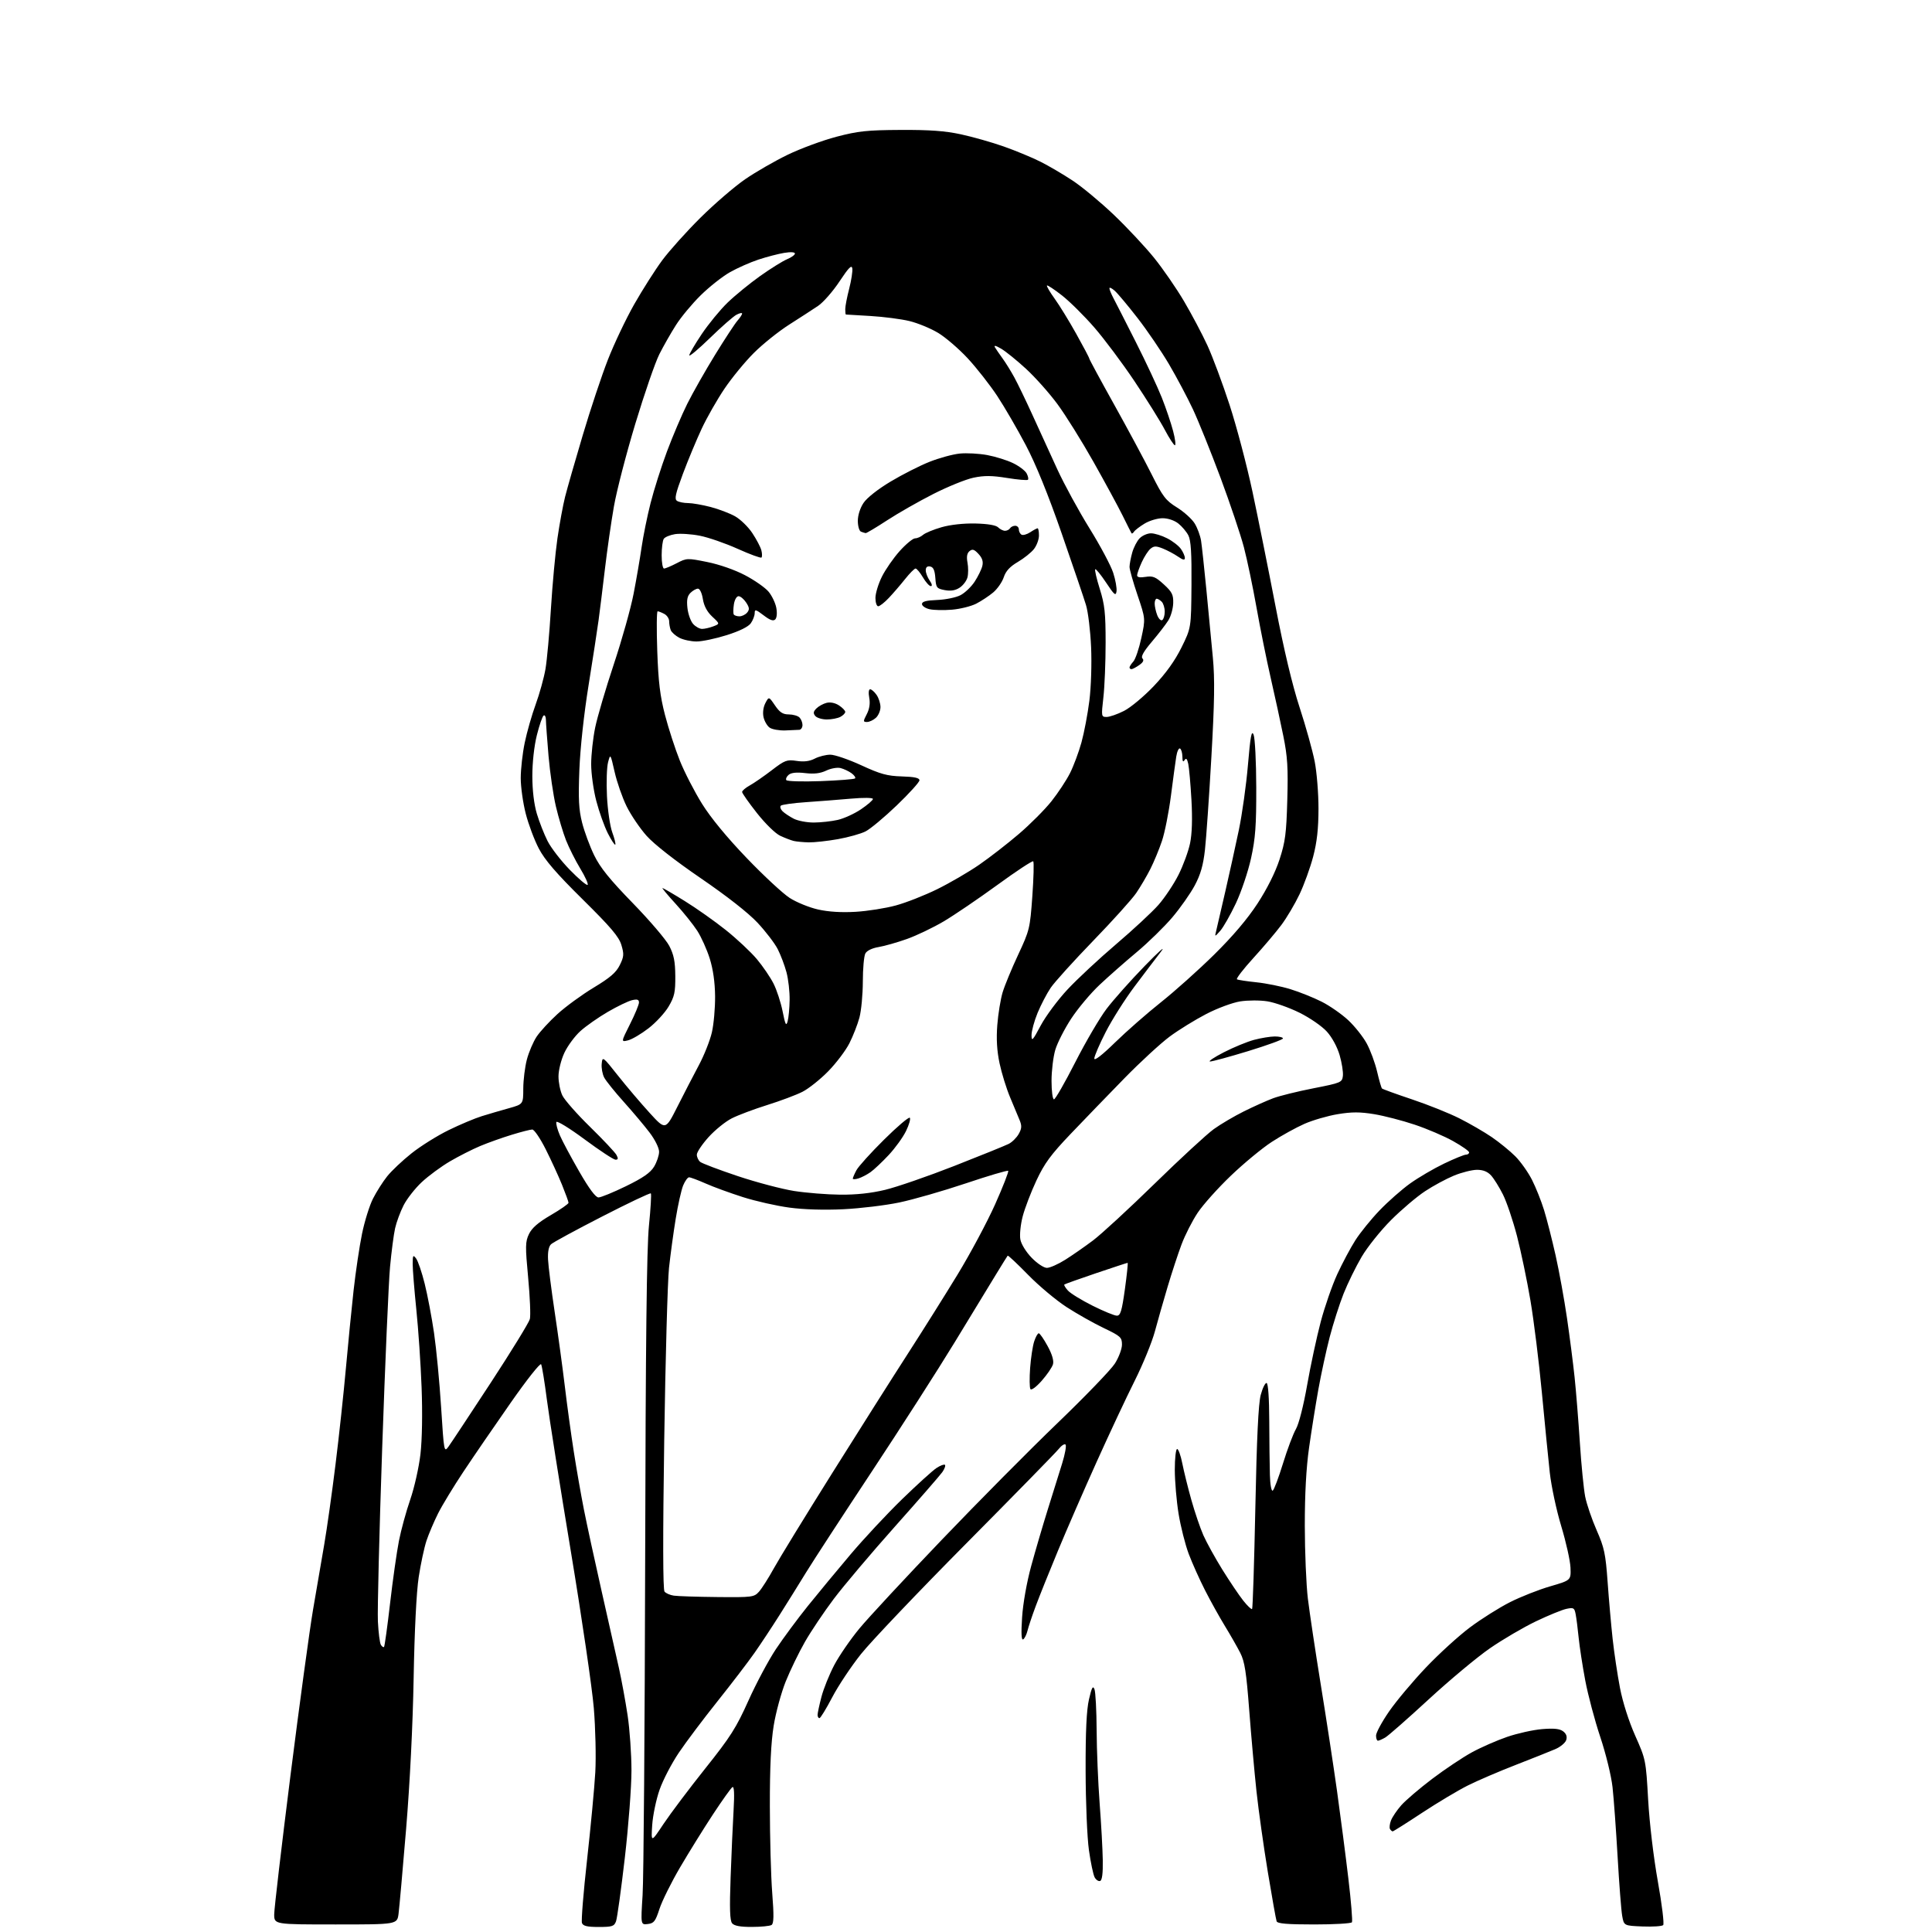 <?xml version="1.0" encoding="UTF-8" standalone="no"?>
<svg 
  version="1.1" 
  xmlns="http://www.w3.org/2000/svg" 
  xmlns:xlink="http://www.w3.org/1999/xlink" 
  xmlns:svg="http://www.w3.org/2000/svg"
  xmlns:rdf="http://www.w3.org/1999/02/22-rdf-syntax-ns#"
  xmlns:cc="http://creativecommons.org/ns#"
  xmlns:dc="http://purl.org/dc/elements/1.1/"
  viewBox="0 0 768 768"
  width="768"
  height="768"
>
<style>svg {background-color: white; }</style>"
<path stroke="none" fill="black" fill-rule="evenodd" d="M237.99,766.00C233.42,766.00 231.79,765.62 231.34,764.43C231.01,763.57 231.92,752.21 233.38,739.18C234.83,726.15 236.30,710.54 236.64,704.49C236.98,698.45 236.71,686.98 236.05,679.00C235.39,671.02 231.30,643.12 226.97,617.00C222.64,590.88 218.33,563.65 217.41,556.50C216.49,549.35 215.45,542.97 215.11,542.33C214.77,541.67 209.38,548.49 202.86,557.83C196.45,567.00 188.04,579.27 184.17,585.10C180.29,590.94 175.78,598.36 174.15,601.60C172.52,604.85 170.45,609.72 169.54,612.44C168.64,615.16 167.24,621.68 166.44,626.94C165.54,632.84 164.77,648.16 164.43,667.00C164.10,685.78 162.94,708.84 161.44,727.00C160.09,743.23 158.74,758.41 158.43,760.75C157.88,765.00 157.88,765.00 133.44,765.00C109.00,765.00 109.00,765.00 109.00,760.99C109.00,758.79 111.92,733.89 115.48,705.67C119.05,677.45 123.08,647.86 124.43,639.93C125.79,631.99 127.79,620.33 128.88,614.00C129.97,607.67 132.00,593.27 133.39,582.00C134.79,570.73 136.63,553.62 137.49,544.00C138.35,534.38 139.73,520.42 140.55,513.00C141.38,505.57 142.89,495.42 143.91,490.45C144.93,485.48 146.89,479.18 148.28,476.45C149.66,473.73 152.20,469.74 153.91,467.60C155.62,465.45 159.96,461.35 163.56,458.49C167.15,455.62 173.79,451.47 178.30,449.26C182.81,447.05 188.75,444.55 191.50,443.70C194.25,442.84 199.09,441.43 202.25,440.55C208.00,438.94 208.00,438.94 208.01,432.72C208.02,429.30 208.67,424.09 209.45,421.14C210.23,418.20 211.97,414.14 213.30,412.12C214.63,410.11 218.37,406.05 221.61,403.09C224.85,400.14 231.32,395.41 236.00,392.59C242.55,388.64 244.93,386.59 246.38,383.63C248.03,380.28 248.10,379.29 247.01,375.65C246.03,372.36 242.84,368.61 231.60,357.50C221.11,347.14 216.59,341.89 214.19,337.31C212.41,333.91 210.06,327.65 208.98,323.40C207.89,319.16 207.00,312.81 207.00,309.30C207.00,305.79 207.71,299.47 208.58,295.27C209.45,291.06 211.41,284.18 212.95,279.98C214.48,275.78 216.23,269.45 216.84,265.92C217.44,262.39 218.42,251.62 219.00,242.00C219.59,232.38 220.75,219.78 221.59,214.00C222.43,208.22 223.80,200.80 224.63,197.50C225.46,194.20 228.62,183.18 231.65,173.00C234.67,162.82 239.17,149.33 241.64,143.00C244.11,136.68 248.81,126.78 252.09,121.00C255.37,115.23 260.38,107.35 263.22,103.50C266.07,99.65 272.94,92.00 278.49,86.50C284.04,81.00 292.01,74.14 296.21,71.25C300.41,68.36 308.04,63.97 313.17,61.49C318.30,59.02 327.00,55.81 332.50,54.36C341.12,52.10 344.64,51.72 358.00,51.65C369.55,51.59 375.67,52.03 382.00,53.40C386.68,54.41 394.32,56.58 399.00,58.23C403.68,59.88 410.20,62.58 413.50,64.23C416.80,65.88 422.60,69.28 426.39,71.79C430.18,74.29 437.56,80.43 442.79,85.42C448.02,90.41 455.20,98.09 458.75,102.47C462.29,106.85 467.66,114.64 470.68,119.77C473.70,124.90 477.88,132.79 479.96,137.30C482.03,141.81 486.01,152.47 488.79,161.00C491.57,169.53 495.66,185.05 497.89,195.50C500.11,205.95 504.23,226.43 507.04,241.00C510.35,258.22 513.70,272.30 516.61,281.20C519.07,288.73 521.77,298.41 522.61,302.70C523.45,306.99 524.13,315.45 524.12,321.50C524.11,329.41 523.52,334.74 522.01,340.50C520.85,344.90 518.41,351.65 516.58,355.50C514.75,359.35 511.50,364.83 509.37,367.68C507.24,370.54 502.22,376.46 498.22,380.85C494.21,385.25 491.28,389.05 491.72,389.30C492.15,389.55 495.64,390.08 499.48,390.48C503.32,390.88 509.40,392.11 512.98,393.22C516.57,394.32 522.14,396.56 525.38,398.19C528.61,399.82 533.37,403.14 535.95,405.55C538.54,407.97 541.85,412.14 543.30,414.81C544.76,417.49 546.60,422.49 547.41,425.94C548.21,429.38 549.09,432.42 549.36,432.69C549.63,432.96 555.00,434.91 561.31,437.02C567.62,439.13 576.09,442.53 580.14,444.57C584.19,446.60 589.98,449.96 593.00,452.02C596.02,454.09 600.23,457.51 602.35,459.64C604.47,461.76 607.45,465.98 608.99,469.00C610.52,472.02 612.68,477.44 613.79,481.04C614.90,484.64 616.96,492.74 618.38,499.04C619.79,505.34 621.83,516.58 622.91,524.00C623.99,531.42 625.35,542.00 625.93,547.50C626.51,553.00 627.45,564.70 628.02,573.50C628.59,582.30 629.55,591.96 630.14,594.96C630.74,597.97 632.79,603.96 634.69,608.29C637.73,615.21 638.25,617.66 639.05,628.82C639.55,635.80 640.45,646.00 641.05,651.50C641.65,657.00 642.97,665.77 643.97,671.00C645.07,676.70 647.50,684.30 650.04,690.00C654.21,699.38 654.28,699.70 655.17,715.50C655.70,724.80 657.32,738.40 659.03,747.96C660.65,757.02 661.60,764.80 661.14,765.26C660.68,765.72 656.98,765.96 652.92,765.80C645.53,765.50 645.53,765.50 644.83,761.50C644.45,759.30 643.63,748.73 643.02,738.00C642.40,727.27 641.50,714.88 641.01,710.46C640.51,705.93 638.38,697.20 636.13,690.46C633.93,683.88 631.25,673.77 630.16,668.00C629.07,662.23 627.90,654.58 627.54,651.00C627.19,647.42 626.65,643.24 626.35,641.69C625.86,639.13 625.54,638.94 622.66,639.55C620.92,639.92 615.45,642.16 610.50,644.53C605.55,646.91 597.37,651.70 592.33,655.18C587.28,658.65 576.31,667.80 567.95,675.50C559.60,683.20 551.80,690.05 550.63,690.71C549.46,691.38 548.16,691.95 547.75,691.96C547.34,691.98 547.00,691.06 547.00,689.91C547.00,688.77 549.34,684.44 552.21,680.29C555.07,676.15 561.66,668.30 566.84,662.85C572.02,657.40 579.91,650.22 584.38,646.88C588.84,643.54 595.98,639.05 600.23,636.90C604.48,634.75 611.68,631.91 616.23,630.59C624.50,628.18 624.50,628.18 624.29,623.12C624.17,620.34 622.51,612.93 620.61,606.64C618.70,600.35 616.66,590.77 616.06,585.35C615.47,579.93 614.05,565.60 612.91,553.50C611.77,541.40 609.73,524.98 608.38,517.00C607.03,509.02 604.62,497.48 603.03,491.34C601.43,485.20 598.92,477.77 597.45,474.84C595.98,471.90 593.85,468.49 592.72,467.25C591.30,465.71 589.53,465.01 587.08,465.02C585.11,465.04 581.01,466.07 577.98,467.32C574.94,468.57 569.76,471.36 566.48,473.53C563.19,475.69 557.12,480.85 552.98,484.98C548.85,489.12 543.59,495.68 541.29,499.58C539.00,503.47 535.76,510.07 534.10,514.24C532.45,518.41 529.96,526.19 528.57,531.52C527.19,536.85 525.16,546.23 524.06,552.36C522.97,558.48 521.30,568.90 520.37,575.50C519.24,583.45 518.67,593.91 518.68,606.50C518.69,616.95 519.24,630.00 519.90,635.50C520.57,641.00 522.86,656.30 525.00,669.50C527.15,682.70 530.06,701.78 531.48,711.90C532.89,722.02 534.93,737.72 536.00,746.78C537.08,755.85 537.71,763.66 537.42,764.13C537.12,764.61 530.37,765.00 522.41,765.00C511.74,765.00 507.82,764.67 507.48,763.75C507.22,763.06 505.65,754.25 503.98,744.16C502.32,734.07 500.29,719.67 499.48,712.16C498.67,704.65 497.37,690.12 496.59,679.88C495.43,664.66 494.78,660.49 493.02,657.04C491.83,654.71 489.09,649.92 486.93,646.38C484.76,642.84 481.20,636.44 479.02,632.15C476.83,627.86 473.91,621.34 472.52,617.66C471.14,613.97 469.33,606.81 468.50,601.73C467.68,596.65 467.01,588.79 467.00,584.25C467.00,579.71 467.42,576.00 467.93,576.00C468.44,576.00 469.37,578.59 469.99,581.75C470.62,584.91 472.23,591.45 473.59,596.28C474.95,601.11 477.09,607.42 478.36,610.29C479.63,613.16 483.03,619.31 485.91,623.96C488.80,628.60 492.52,634.14 494.20,636.25C495.87,638.36 497.46,639.87 497.73,639.61C497.99,639.34 498.57,621.21 499.02,599.31C499.58,571.56 500.23,557.99 501.16,554.50C501.90,551.75 502.95,549.62 503.50,549.77C504.11,549.93 504.52,555.83 504.55,564.77C504.58,572.87 504.69,582.56 504.80,586.31C504.91,590.18 505.40,592.87 505.93,592.55C506.44,592.23 508.27,587.37 510.01,581.74C511.74,576.11 514.06,569.96 515.15,568.08C516.31,566.08 518.17,558.78 519.61,550.58C520.97,542.83 523.40,531.55 524.99,525.50C526.59,519.45 529.56,510.90 531.59,506.50C533.62,502.10 536.85,496.04 538.77,493.03C540.69,490.02 545.01,484.68 548.38,481.17C551.75,477.65 557.22,472.83 560.54,470.45C563.87,468.07 569.93,464.52 574.01,462.56C578.10,460.60 582.02,459.00 582.72,459.00C583.42,459.00 584.00,458.59 584.00,458.09C584.00,457.58 581.13,455.57 577.63,453.61C574.13,451.65 567.27,448.71 562.38,447.08C557.50,445.44 550.24,443.56 546.25,442.90C540.63,441.98 537.38,441.97 531.77,442.90C527.79,443.56 521.83,445.29 518.52,446.75C515.21,448.21 509.38,451.43 505.57,453.91C501.75,456.39 494.45,462.42 489.33,467.32C484.21,472.21 478.26,478.85 476.11,482.07C473.96,485.29 471.06,490.98 469.67,494.71C468.27,498.44 465.79,506.00 464.15,511.50C462.51,517.00 460.23,525.00 459.08,529.27C457.93,533.54 454.32,542.38 451.05,548.90C447.78,555.42 440.98,569.92 435.93,581.13C430.88,592.33 423.95,608.25 420.53,616.50C417.10,624.75 413.13,634.65 411.70,638.50C410.26,642.35 408.80,646.74 408.44,648.26C408.07,649.78 407.31,651.31 406.73,651.67C406.02,652.11 405.88,649.34 406.30,642.91C406.66,637.38 408.15,628.97 409.92,622.50C411.57,616.45 414.54,606.33 416.52,600.00C418.50,593.67 421.07,585.46 422.22,581.74C423.37,578.03 423.98,574.65 423.57,574.24C423.16,573.83 421.93,574.62 420.84,576.00C419.75,577.38 403.24,594.25 384.15,613.50C365.06,632.75 346.21,652.55 342.27,657.50C338.32,662.45 333.16,670.21 330.80,674.74C328.43,679.27 326.16,682.98 325.75,682.99C325.34,682.99 325.00,682.42 325.00,681.71C325.00,681.00 325.69,677.78 326.53,674.55C327.37,671.32 329.66,665.64 331.61,661.92C333.57,658.20 338.08,651.64 341.65,647.33C345.22,643.02 359.92,627.19 374.32,612.15C388.72,597.10 409.46,576.18 420.42,565.65C431.37,555.12 441.61,544.50 443.17,542.05C444.73,539.61 446.00,536.21 446.00,534.50C446.00,531.62 445.45,531.12 438.80,527.94C434.84,526.05 428.20,522.31 424.05,519.63C419.90,516.95 412.99,511.17 408.69,506.77C404.40,502.38 400.74,498.95 400.57,499.14C400.40,499.34 398.34,502.65 395.99,506.50C393.65,510.35 386.25,522.50 379.55,533.50C372.85,544.50 357.99,567.67 346.53,585.00C335.07,602.33 323.34,620.33 320.47,625.00C317.61,629.67 312.84,637.33 309.88,642.00C306.92,646.68 302.46,653.43 299.96,657.00C297.46,660.58 290.83,669.25 285.22,676.28C279.61,683.30 272.69,692.51 269.84,696.74C266.99,700.97 263.54,707.59 262.19,711.46C260.83,715.33 259.52,721.65 259.26,725.50C258.80,732.50 258.80,732.50 263.79,725.00C266.54,720.88 273.99,710.98 280.35,703.00C290.38,690.43 292.66,686.84 297.51,676.03C300.59,669.17 305.51,659.95 308.45,655.53C311.40,651.11 317.11,643.40 321.15,638.38C325.19,633.36 332.83,624.14 338.12,617.88C343.42,611.62 352.64,601.74 358.62,595.93C364.61,590.12 370.75,584.55 372.28,583.55C373.81,582.55 375.32,581.99 375.63,582.30C375.95,582.61 375.48,583.91 374.59,585.19C373.69,586.46 365.21,596.21 355.73,606.85C346.25,617.49 335.32,630.43 331.43,635.60C327.54,640.77 322.38,648.45 319.97,652.67C317.56,656.89 314.12,663.98 312.33,668.42C310.55,672.87 308.39,680.78 307.55,686.00C306.48,692.57 306.01,702.43 306.03,718.00C306.04,730.38 306.46,745.89 306.97,752.47C307.68,761.55 307.61,764.63 306.70,765.21C306.04,765.63 302.52,765.98 298.87,765.98C294.26,766.00 291.88,765.55 291.03,764.54C290.13,763.45 289.98,758.74 290.43,746.29C290.76,737.05 291.29,725.06 291.61,719.64C291.99,713.00 291.84,709.98 291.15,710.41C290.58,710.76 287.10,715.65 283.40,721.27C279.70,726.90 273.82,736.37 270.34,742.31C266.85,748.26 263.16,755.69 262.15,758.81C260.55,763.77 259.95,764.54 257.50,764.83C254.69,765.16 254.69,765.16 255.44,753.33C255.86,746.82 256.31,687.05 256.46,620.50C256.65,533.18 257.07,496.07 257.97,487.19C258.65,480.42 258.99,474.66 258.72,474.39C258.45,474.12 249.74,478.25 239.37,483.58C228.99,488.90 219.85,493.86 219.06,494.60C218.12,495.48 217.70,497.61 217.86,500.72C217.98,503.35 219.17,512.70 220.49,521.50C221.82,530.30 223.63,543.58 224.52,551.00C225.40,558.42 227.01,570.12 228.08,577.00C229.15,583.88 230.96,594.23 232.10,600.00C233.24,605.77 236.41,620.40 239.15,632.50C241.89,644.60 244.99,658.37 246.04,663.11C247.09,667.84 248.64,676.28 249.48,681.85C250.32,687.43 251.01,697.28 251.02,703.74C251.03,710.21 249.84,725.85 248.38,738.50C246.91,751.15 245.34,762.51 244.88,763.75C244.14,765.74 243.36,766.00 237.99,766.00zM437.32,747.71C436.67,747.94 435.68,747.28 435.13,746.24C434.58,745.21 433.55,740.34 432.86,735.43C432.16,730.49 431.58,716.45 431.55,704.00C431.51,688.22 431.91,679.71 432.89,675.50C433.98,670.78 434.44,669.93 435.07,671.50C435.50,672.60 435.89,679.94 435.93,687.81C435.97,695.68 436.51,708.73 437.12,716.81C437.74,724.89 438.30,735.06 438.37,739.40C438.46,744.68 438.11,747.44 437.32,747.71zM553.61,728.00C553.34,728.00 552.86,727.59 552.55,727.08C552.24,726.58 552.41,725.06 552.93,723.70C553.44,722.33 555.28,719.61 557.00,717.65C558.73,715.68 564.27,710.95 569.32,707.12C574.37,703.30 581.47,698.56 585.10,696.58C588.72,694.60 595.02,691.84 599.10,690.44C603.17,689.04 609.42,687.65 613.00,687.35C617.75,686.96 620.01,687.20 621.37,688.23C622.63,689.19 623.03,690.32 622.60,691.68C622.25,692.80 620.28,694.44 618.23,695.32C616.18,696.20 609.10,699.02 602.50,701.59C595.90,704.15 587.35,707.82 583.50,709.75C579.65,711.67 571.46,716.57 565.30,720.62C559.15,724.68 553.89,728.00 553.61,728.00zM152.66,654.68C152.91,654.42 153.99,646.63 155.06,637.36C156.13,628.09 157.72,616.92 158.58,612.53C159.44,608.15 161.47,600.74 163.09,596.07C164.71,591.39 166.53,583.28 167.14,578.03C167.80,572.25 167.98,561.81 167.59,551.50C167.24,542.15 166.29,528.20 165.49,520.50C164.70,512.80 164.05,504.70 164.05,502.50C164.06,498.92 164.21,498.69 165.42,500.29C166.16,501.27 167.70,505.77 168.82,510.29C169.95,514.80 171.62,523.62 172.54,529.89C173.45,536.15 174.72,549.42 175.35,559.39C176.49,577.27 176.52,577.47 178.32,575.00C179.32,573.62 186.85,562.23 195.07,549.68C203.28,537.13 210.28,525.73 210.63,524.34C210.98,522.96 210.67,515.55 209.95,507.89C208.78,495.37 208.81,493.62 210.27,490.56C211.43,488.14 213.94,485.95 218.95,483.03C222.83,480.77 226.00,478.56 226.00,478.13C226.00,477.70 224.83,474.48 223.41,470.97C221.99,467.47 219.06,461.09 216.90,456.80C214.74,452.51 212.36,449.00 211.59,449.00C210.83,449.00 207.13,449.95 203.36,451.11C199.58,452.26 193.96,454.27 190.86,455.57C187.76,456.87 182.36,459.61 178.86,461.66C175.36,463.71 170.32,467.43 167.65,469.92C164.98,472.42 161.73,476.57 160.42,479.16C159.11,481.74 157.60,485.83 157.06,488.25C156.51,490.67 155.61,497.56 155.05,503.57C154.49,509.58 153.09,541.95 151.93,575.50C150.77,609.05 150.00,640.12 150.22,644.54C150.44,648.96 150.97,653.15 151.41,653.85C151.84,654.56 152.41,654.93 152.66,654.68zM285.08,634.85C299.02,634.99 299.74,634.90 301.69,632.75C302.81,631.51 305.46,627.35 307.58,623.50C309.70,619.65 320.18,602.55 330.87,585.50C341.56,568.45 355.10,547.08 360.96,538.00C366.81,528.92 375.72,514.75 380.74,506.50C385.76,498.25 392.44,485.75 395.58,478.73C398.72,471.70 401.05,465.72 400.77,465.43C400.48,465.15 392.88,467.39 383.88,470.42C374.87,473.44 363.00,476.85 357.50,478.00C352.00,479.15 342.00,480.36 335.27,480.69C327.63,481.06 319.56,480.82 313.77,480.04C308.67,479.35 300.37,477.48 295.32,475.87C290.27,474.26 283.61,471.84 280.54,470.47C277.46,469.11 274.48,468.00 273.92,468.00C273.36,468.00 272.30,469.46 271.56,471.25C270.83,473.04 269.49,479.00 268.60,484.50C267.70,490.00 266.51,498.77 265.94,504.00C265.38,509.23 264.52,540.05 264.04,572.50C263.47,611.16 263.51,631.91 264.16,632.69C264.70,633.35 266.35,634.07 267.82,634.29C269.30,634.52 277.06,634.77 285.08,634.85zM414.11,548.86C411.88,551.38 409.98,552.78 409.60,552.17C409.25,551.59 409.20,547.83 409.49,543.81C409.79,539.79 410.51,535.04 411.10,533.25C411.68,531.46 412.50,530.00 412.92,530.00C413.34,530.00 414.92,532.28 416.43,535.06C418.22,538.33 418.97,540.89 418.58,542.31C418.24,543.51 416.23,546.46 414.11,548.86zM443.96,523.00C445.40,523.00 445.94,521.23 447.16,512.50C447.96,506.73 448.45,502.00 448.25,502.00C448.04,502.00 442.39,503.86 435.69,506.12C428.98,508.39 423.32,510.42 423.09,510.62C422.86,510.82 423.51,511.90 424.52,513.02C425.53,514.14 429.93,516.84 434.30,519.03C438.66,521.21 443.01,523.00 443.96,523.00zM416.16,504.00C417.35,504.00 420.61,502.56 423.41,500.80C426.21,499.04 431.20,495.57 434.50,493.09C437.80,490.61 448.82,480.45 459.00,470.51C469.18,460.57 479.75,450.82 482.50,448.84C485.25,446.86 490.65,443.68 494.50,441.77C498.35,439.86 503.56,437.52 506.08,436.58C508.60,435.63 515.80,433.85 522.08,432.62C533.09,430.46 533.51,430.28 533.82,427.68C533.99,426.19 533.41,422.49 532.53,419.45C531.57,416.16 529.51,412.35 527.44,410.07C525.51,407.93 520.68,404.60 516.56,402.56C512.49,400.55 506.76,398.52 503.83,398.05C500.87,397.58 496.06,397.59 493.00,398.07C489.95,398.55 483.94,400.78 479.50,403.08C475.10,405.36 468.57,409.39 465.00,412.03C461.43,414.68 453.29,422.16 446.93,428.67C440.57,435.18 430.99,445.09 425.65,450.69C417.72,459.00 415.20,462.43 411.99,469.27C409.83,473.88 407.37,480.31 406.53,483.55C405.68,486.82 405.27,490.90 405.61,492.72C405.95,494.57 407.90,497.72 410.11,499.99C412.29,502.24 414.95,504.00 416.16,504.00zM237.91,476.00C238.87,476.00 243.77,473.99 248.81,471.54C255.58,468.24 258.51,466.21 259.99,463.79C261.09,461.98 261.99,459.31 262.00,457.85C262.00,456.33 260.40,453.09 258.25,450.25C256.19,447.52 251.57,442.04 248.00,438.06C244.43,434.09 240.91,429.72 240.19,428.36C239.47,427.01 239.02,424.52 239.19,422.84C239.49,419.85 239.62,419.95 245.72,427.65C249.14,431.97 254.78,438.60 258.25,442.40C264.55,449.30 264.55,449.30 269.29,439.90C271.90,434.73 275.74,427.30 277.83,423.39C279.91,419.49 282.23,413.64 282.98,410.39C283.73,407.15 284.30,400.68 284.26,396.00C284.20,390.43 283.46,385.26 282.12,381.00C280.99,377.43 278.77,372.48 277.17,370.00C275.57,367.52 271.69,362.69 268.55,359.25C265.40,355.81 263.06,353.00 263.34,353.00C263.61,353.00 267.59,355.32 272.17,358.16C276.75,360.99 284.10,366.18 288.50,369.69C292.90,373.20 298.45,378.40 300.84,381.24C303.22,384.08 306.22,388.47 307.49,390.99C308.77,393.51 310.39,398.48 311.10,402.03C312.16,407.36 312.51,408.06 313.09,406.00C313.48,404.62 313.84,400.80 313.89,397.50C313.94,394.20 313.38,389.25 312.64,386.50C311.91,383.75 310.33,379.60 309.15,377.28C307.96,374.96 304.35,370.24 301.11,366.78C297.45,362.87 288.95,356.21 278.57,349.11C268.35,342.12 260.03,335.61 257.04,332.26C254.36,329.25 250.79,323.98 249.09,320.53C247.39,317.08 245.25,310.94 244.33,306.88C242.66,299.55 242.64,299.52 241.72,303.00C241.20,304.93 241.01,311.00 241.28,316.50C241.55,322.00 242.50,328.48 243.40,330.91C244.29,333.33 244.82,335.51 244.58,335.76C244.33,336.00 243.00,333.96 241.61,331.22C240.23,328.49 238.17,322.73 237.05,318.44C235.92,314.14 235.00,307.54 235.00,303.77C235.00,300.00 235.72,293.45 236.59,289.22C237.46,284.99 240.80,273.65 244.01,264.01C247.22,254.38 250.76,241.78 251.87,236.00C252.99,230.22 254.42,221.90 255.05,217.50C255.69,213.10 257.28,205.22 258.61,200.00C259.93,194.78 262.86,185.55 265.12,179.50C267.38,173.45 271.02,164.90 273.21,160.50C275.41,156.10 280.39,147.32 284.28,141.00C288.17,134.68 292.18,128.57 293.18,127.44C294.18,126.30 295.00,125.05 295.00,124.65C295.00,124.25 293.99,124.46 292.75,125.12C291.51,125.77 286.79,129.91 282.25,134.33C277.71,138.74 274.00,141.86 274.00,141.26C274.00,140.66 276.22,136.87 278.93,132.83C281.64,128.80 286.25,123.18 289.18,120.34C292.11,117.50 297.92,112.75 302.10,109.77C306.28,106.80 311.12,103.78 312.85,103.06C314.58,102.34 316.00,101.32 316.00,100.79C316.00,100.21 314.30,100.10 311.75,100.52C309.41,100.90 304.80,102.10 301.50,103.19C298.20,104.28 293.07,106.55 290.09,108.25C287.12,109.94 281.90,114.07 278.51,117.41C275.11,120.76 270.69,126.08 268.69,129.24C266.68,132.39 263.71,137.61 262.09,140.83C260.46,144.05 256.18,156.46 252.56,168.41C248.95,180.35 245.11,195.16 244.04,201.32C242.96,207.47 241.37,218.57 240.49,226.00C239.61,233.43 238.47,242.65 237.95,246.50C237.43,250.35 235.63,262.05 233.95,272.50C232.13,283.79 230.65,297.39 230.31,306.00C229.86,317.60 230.07,321.80 231.39,327.00C232.29,330.57 234.46,336.43 236.20,340.00C238.59,344.90 242.37,349.58 251.54,359.00C258.23,365.88 264.76,373.52 266.04,376.00C267.86,379.50 268.40,382.17 268.44,388.00C268.49,394.41 268.11,396.17 265.80,400.09C264.32,402.61 260.72,406.51 257.80,408.76C254.89,411.01 251.23,413.16 249.67,413.55C246.85,414.26 246.85,414.26 250.42,407.15C252.39,403.25 254.00,399.36 254.00,398.51C254.00,397.34 253.33,397.11 251.25,397.59C249.74,397.94 245.40,400.03 241.61,402.24C237.83,404.44 232.92,407.88 230.71,409.88C228.50,411.87 225.64,415.75 224.35,418.50C223.04,421.31 222.02,425.41 222.01,427.85C222.00,430.24 222.69,433.66 223.54,435.44C224.39,437.23 229.35,442.86 234.57,447.96C239.79,453.07 244.51,458.09 245.06,459.12C245.82,460.54 245.73,461.00 244.68,461.00C243.92,461.00 238.40,457.37 232.42,452.94C226.37,448.46 221.37,445.39 221.16,446.03C220.95,446.66 221.58,449.05 222.57,451.34C223.56,453.63 227.03,460.11 230.28,465.75C234.18,472.53 236.77,476.00 237.91,476.00zM334.00,474.90C340.33,474.96 346.28,474.32 351.85,472.98C356.44,471.88 368.81,467.61 379.35,463.48C389.88,459.35 399.61,455.40 400.98,454.71C402.34,454.02 404.13,452.24 404.96,450.76C406.17,448.61 406.24,447.52 405.32,445.29C404.69,443.75 402.97,439.66 401.52,436.18C400.06,432.70 398.18,426.63 397.34,422.68C396.29,417.71 396.01,413.02 396.44,407.46C396.79,403.03 397.74,397.19 398.56,394.47C399.38,391.75 402.16,385.02 404.74,379.51C409.27,369.82 409.45,369.07 410.37,356.24C410.89,348.95 411.05,342.72 410.73,342.39C410.40,342.07 403.98,346.30 396.45,351.79C388.92,357.27 379.32,363.79 375.13,366.27C370.93,368.75 364.35,371.90 360.50,373.27C356.65,374.64 351.58,376.08 349.24,376.47C346.65,376.90 344.59,377.91 343.99,379.02C343.44,380.04 342.99,385.06 342.99,390.18C342.98,395.31 342.37,401.75 341.64,404.50C340.90,407.25 339.10,411.85 337.64,414.73C336.18,417.61 332.40,422.61 329.24,425.84C326.08,429.07 321.48,432.73 319.02,433.99C316.56,435.25 310.26,437.61 305.02,439.25C299.78,440.89 293.43,443.27 290.89,444.56C288.36,445.84 284.20,449.21 281.64,452.05C279.09,454.89 277.00,458.01 277.00,458.99C277.00,459.96 277.60,461.25 278.33,461.86C279.07,462.47 285.79,465.01 293.28,467.52C300.77,470.02 310.86,472.68 315.70,473.44C320.54,474.19 328.77,474.85 334.00,474.90zM341.25,468.44C340.01,468.82 339.00,468.86 339.00,468.52C339.00,468.18 339.64,466.69 340.43,465.20C341.21,463.72 346.15,458.25 351.40,453.05C356.64,447.85 361.26,443.93 361.66,444.32C362.05,444.72 361.39,447.09 360.17,449.58C358.96,452.08 355.85,456.38 353.26,459.15C350.68,461.91 347.42,464.98 346.03,465.96C344.64,466.94 342.49,468.05 341.25,468.44zM418.97,437.00C419.50,437.00 423.31,430.36 427.44,422.25C431.57,414.14 437.18,404.57 439.90,401.00C442.62,397.43 449.42,389.77 455.03,384.00C460.63,378.23 463.55,375.64 461.53,378.26C459.50,380.88 454.75,387.15 450.96,392.19C447.18,397.23 442.04,405.35 439.54,410.24C437.04,415.12 435.00,419.87 435.00,420.79C435.00,421.83 438.10,419.43 443.25,414.40C447.79,409.97 455.99,402.78 461.48,398.42C466.96,394.07 476.48,385.55 482.62,379.50C490.01,372.22 495.85,365.34 499.88,359.17C503.71,353.29 506.95,346.81 508.63,341.67C510.92,334.64 511.35,331.33 511.72,318.00C512.08,305.17 511.81,300.78 510.13,292.50C509.02,287.00 506.77,276.65 505.13,269.50C503.49,262.35 500.95,249.77 499.49,241.54C498.03,233.31 495.77,222.51 494.47,217.54C493.16,212.57 488.98,200.13 485.17,189.89C481.35,179.66 476.42,167.42 474.21,162.70C471.99,157.97 467.71,149.91 464.70,144.79C461.68,139.66 456.08,131.43 452.24,126.48C448.41,121.54 444.31,116.64 443.14,115.60C441.96,114.55 441.00,114.10 441.01,114.60C441.01,115.09 441.73,116.85 442.60,118.50C443.48,120.15 447.49,128.03 451.52,136.00C455.55,143.97 460.20,153.92 461.85,158.10C463.51,162.28 465.52,168.24 466.33,171.35C467.15,174.46 467.47,177.00 467.04,177.00C466.62,177.00 464.79,174.19 462.97,170.75C461.15,167.31 455.74,158.65 450.95,151.50C446.16,144.35 438.98,134.75 435.00,130.17C431.01,125.58 425.24,119.86 422.17,117.45C419.10,115.05 416.40,113.26 416.18,113.49C415.95,113.72 417.32,116.06 419.22,118.70C421.13,121.34 425.01,127.65 427.84,132.73C430.68,137.81 433.00,142.21 433.00,142.52C433.00,142.82 437.44,151.04 442.87,160.78C448.30,170.53 455.01,183.02 457.78,188.54C462.26,197.49 463.36,198.93 467.89,201.74C470.68,203.48 473.85,206.34 474.92,208.11C476.00,209.88 477.13,212.95 477.44,214.92C477.75,216.89 478.70,225.70 479.56,234.50C480.41,243.30 481.57,255.45 482.14,261.50C482.93,269.94 482.79,279.13 481.54,301.00C480.65,316.68 479.50,333.24 478.99,337.81C478.30,343.95 477.25,347.63 474.94,351.96C473.22,355.18 469.21,360.90 466.01,364.67C462.81,368.44 456.44,374.66 451.85,378.50C447.26,382.33 440.62,388.18 437.10,391.49C433.58,394.79 428.52,400.82 425.85,404.88C423.19,408.93 420.33,414.53 419.50,417.31C418.68,420.09 418.00,425.66 418.00,429.68C418.00,433.73 418.43,437.00 418.97,437.00zM481.00,421.96C480.18,421.93 482.65,420.28 486.50,418.30C490.35,416.32 495.75,414.10 498.50,413.36C501.25,412.63 504.96,412.02 506.75,412.01C508.54,412.01 510.00,412.36 510.00,412.80C510.00,413.24 503.81,415.49 496.25,417.81C488.69,420.12 481.82,421.99 481.00,421.96zM413.70,407.66C415.71,403.90 420.52,397.43 424.39,393.29C428.27,389.14 436.95,381.06 443.68,375.33C450.41,369.60 457.98,362.57 460.50,359.71C463.02,356.84 466.60,351.47 468.47,347.76C470.33,344.06 472.40,338.43 473.06,335.26C473.85,331.48 474.04,325.56 473.62,318.00C473.26,311.68 472.69,305.22 472.35,303.66C471.90,301.60 471.50,301.19 470.88,302.16C470.29,303.09 470.03,302.68 470.02,300.81C470.01,299.33 469.59,297.86 469.09,297.55C468.59,297.24 467.91,298.68 467.58,300.75C467.25,302.81 466.30,309.84 465.46,316.37C464.62,322.90 463.02,330.96 461.90,334.28C460.79,337.61 458.71,342.61 457.30,345.41C455.89,348.21 453.35,352.52 451.66,355.00C449.97,357.48 442.27,366.02 434.54,374.00C426.82,381.98 419.23,390.37 417.67,392.66C416.12,394.96 413.77,399.46 412.45,402.66C411.13,405.87 410.05,409.85 410.05,411.50C410.06,414.14 410.50,413.67 413.70,407.66zM485.08,370.00C482.85,372.50 482.85,372.50 483.46,370.00C483.80,368.62 485.41,361.65 487.05,354.50C488.70,347.35 491.12,336.32 492.45,330.00C493.77,323.68 495.41,312.00 496.08,304.05C497.06,292.57 497.52,290.11 498.32,292.05C498.88,293.40 499.36,302.82 499.38,313.00C499.42,328.22 499.05,333.21 497.32,341.13C496.16,346.43 493.43,354.53 491.26,359.13C489.08,363.73 486.30,368.62 485.08,370.00zM340.11,362.46C344.85,362.18 352.05,361.04 356.11,359.93C360.18,358.83 367.59,355.91 372.59,353.45C377.58,350.99 385.09,346.62 389.26,343.74C393.43,340.86 400.53,335.35 405.03,331.50C409.53,327.65 415.36,321.80 417.98,318.50C420.60,315.20 423.91,310.18 425.34,307.34C426.77,304.50 428.82,299.01 429.89,295.15C430.96,291.28 432.38,283.81 433.04,278.56C433.72,273.18 434.02,263.87 433.73,257.25C433.45,250.79 432.54,243.25 431.70,240.50C430.87,237.75 426.51,224.93 422.02,212.00C416.67,196.60 411.77,184.54 407.80,177.00C404.47,170.68 399.36,161.87 396.44,157.44C393.51,153.01 388.22,146.26 384.68,142.44C381.13,138.62 375.81,134.05 372.86,132.29C369.91,130.52 364.80,128.42 361.50,127.62C358.20,126.82 351.23,125.92 346.00,125.61C340.77,125.31 336.39,125.05 336.25,125.03C336.11,125.01 336.00,124.05 336.00,122.89C336.00,121.74 336.70,118.09 337.56,114.79C338.41,111.48 338.97,107.86 338.81,106.72C338.57,105.14 337.39,106.33 333.72,111.86C331.10,115.82 327.27,120.19 325.22,121.58C323.18,122.96 318.01,126.31 313.75,129.02C309.49,131.73 303.14,136.82 299.64,140.33C296.13,143.83 290.89,150.22 287.99,154.52C285.09,158.82 281.01,165.97 278.93,170.42C276.86,174.86 273.49,182.94 271.46,188.37C268.48,196.37 268.03,198.41 269.14,199.11C269.89,199.58 271.87,199.98 273.54,199.98C275.21,199.99 279.23,200.69 282.46,201.53C285.69,202.37 290.08,204.04 292.21,205.24C294.34,206.44 297.44,209.45 299.08,211.94C300.73,214.43 302.34,217.50 302.66,218.78C302.98,220.05 303.00,221.34 302.70,221.63C302.40,221.93 298.16,220.38 293.27,218.18C288.39,215.98 281.60,213.63 278.19,212.96C274.79,212.29 270.35,212.01 268.33,212.33C266.31,212.66 264.29,213.51 263.85,214.21C263.40,214.92 263.02,217.86 263.02,220.75C263.01,223.64 263.44,226.00 263.97,226.00C264.50,226.00 266.76,225.05 268.99,223.89C272.96,221.82 273.21,221.81 281.18,223.42C285.96,224.38 292.14,226.54 296.18,228.67C299.96,230.65 304.15,233.58 305.49,235.17C306.83,236.76 308.22,239.65 308.59,241.60C308.98,243.71 308.81,245.59 308.17,246.23C307.40,247.00 306.08,246.54 303.55,244.60C300.43,242.23 300.00,242.12 300.00,243.73C300.00,244.73 299.31,246.54 298.47,247.74C297.49,249.14 294.02,250.85 288.91,252.47C284.50,253.86 279.10,255.00 276.90,255.00C274.70,255.00 271.63,254.34 270.07,253.54C268.52,252.73 266.96,251.35 266.62,250.46C266.28,249.56 266.00,247.99 266.00,246.95C266.00,245.92 265.13,244.60 264.07,244.04C263.00,243.47 261.81,243.00 261.42,243.00C261.03,243.00 260.97,250.09 261.27,258.75C261.70,271.02 262.38,276.65 264.35,284.23C265.74,289.58 268.40,297.75 270.25,302.38C272.11,307.01 276.08,314.72 279.07,319.52C282.52,325.06 288.96,332.89 296.77,341.02C303.51,348.06 311.23,355.22 313.92,356.95C316.61,358.68 321.67,360.74 325.16,361.53C329.32,362.47 334.46,362.79 340.11,362.46zM233.59,351.75C233.93,351.40 232.63,348.50 230.69,345.31C228.75,342.11 226.20,337.04 225.01,334.04C223.83,331.03 222.01,324.96 220.97,320.54C219.94,316.12 218.62,307.10 218.05,300.50C217.49,293.90 217.02,287.46 217.01,286.19C217.00,284.92 216.60,284.13 216.11,284.43C215.62,284.73 214.41,288.25 213.41,292.24C212.33,296.58 211.61,303.12 211.61,308.50C211.62,314.18 212.28,319.69 213.40,323.46C214.38,326.73 216.30,331.63 217.68,334.35C219.05,337.06 223.05,342.23 226.57,345.83C230.08,349.43 233.24,352.09 233.59,351.75zM321.50,334.85C319.30,334.80 316.60,334.55 315.50,334.29C314.40,334.02 311.99,333.10 310.14,332.23C308.24,331.35 304.22,327.42 300.89,323.20C297.65,319.09 295.00,315.32 295.00,314.82C295.00,314.32 296.38,313.14 298.08,312.20C299.77,311.27 303.69,308.55 306.80,306.17C311.99,302.19 312.79,301.89 316.67,302.47C319.59,302.91 321.82,302.63 323.90,301.55C325.55,300.70 328.33,300.00 330.07,300.00C331.81,300.00 337.35,301.90 342.37,304.21C350.00,307.73 352.65,308.46 358.50,308.64C363.53,308.79 365.50,309.23 365.50,310.18C365.50,310.90 361.45,315.38 356.50,320.13C351.55,324.88 345.96,329.54 344.08,330.49C342.20,331.45 337.25,332.83 333.08,333.58C328.91,334.32 323.70,334.89 321.50,334.85zM323.50,326.97C326.25,326.96 330.52,326.49 333.00,325.93C335.48,325.37 339.64,323.47 342.25,321.71C344.86,319.94 347.00,318.10 347.00,317.60C347.00,317.08 343.33,317.03 338.25,317.48C333.44,317.91 325.37,318.53 320.33,318.88C315.29,319.22 310.82,319.85 310.39,320.27C309.97,320.70 310.27,321.69 311.06,322.47C311.85,323.25 313.85,324.58 315.50,325.44C317.15,326.29 320.75,326.98 323.50,326.97zM326.21,310.51C333.41,310.24 339.57,309.76 339.90,309.43C340.23,309.10 339.60,308.18 338.50,307.37C337.40,306.57 335.44,305.65 334.14,305.32C332.84,304.99 330.30,305.44 328.45,306.32C326.08,307.45 323.64,307.74 320.07,307.32C316.71,306.92 314.53,307.14 313.53,307.98C312.70,308.66 312.27,309.62 312.57,310.11C312.86,310.59 319.00,310.77 326.21,310.51zM312.12,290.36C309.71,290.43 306.93,289.94 305.95,289.25C304.96,288.56 303.87,286.68 303.51,285.06C303.13,283.29 303.42,281.08 304.25,279.49C305.64,276.85 305.64,276.85 308.07,280.42C309.96,283.19 311.18,283.99 313.55,283.99C315.23,284.00 317.14,284.54 317.80,285.20C318.46,285.86 319.00,287.21 319.00,288.20C319.00,289.19 318.44,290.05 317.75,290.11C317.06,290.16 314.53,290.28 312.12,290.36zM344.65,287.00C343.07,287.00 343.06,286.78 344.56,283.88C345.63,281.81 345.96,279.62 345.54,277.38C345.17,275.39 345.32,274.00 345.90,274.00C346.44,274.00 347.59,275.00 348.44,276.22C349.30,277.44 350.00,279.63 350.00,281.07C350.00,282.51 349.18,284.43 348.17,285.35C347.17,286.26 345.58,287.00 344.65,287.00zM328.69,286.00C326.79,286.00 324.72,285.37 324.09,284.61C323.19,283.53 323.30,282.85 324.54,281.61C325.42,280.73 327.24,279.73 328.58,279.39C330.07,279.02 331.98,279.41 333.51,280.41C334.88,281.31 336.00,282.47 336.00,282.99C336.00,283.51 335.13,284.40 334.07,284.96C333.00,285.53 330.58,286.00 328.69,286.00zM439.90,285.00C441.09,285.00 444.21,283.92 446.82,282.59C449.43,281.27 454.77,276.82 458.67,272.71C463.47,267.65 467.03,262.69 469.64,257.42C473.50,249.61 473.50,249.61 473.63,232.55C473.73,219.92 473.41,214.81 472.40,212.84C471.65,211.37 469.85,209.24 468.39,208.09C466.80,206.84 464.27,206.00 462.12,206.00C460.13,206.01 456.93,206.96 455.00,208.13C453.07,209.30 451.19,210.74 450.80,211.35C450.42,211.95 449.97,212.23 449.79,211.97C449.62,211.71 448.04,208.57 446.28,205.00C444.52,201.43 439.27,191.75 434.62,183.50C429.97,175.25 423.54,164.96 420.34,160.63C417.15,156.30 411.54,150.00 407.88,146.63C404.22,143.26 399.76,139.65 397.97,138.61C395.76,137.32 394.97,137.16 395.53,138.11C395.99,138.87 397.35,140.85 398.55,142.50C399.76,144.15 401.85,147.53 403.20,150.00C404.55,152.47 407.81,159.22 410.44,165.00C413.06,170.78 417.49,180.45 420.27,186.50C423.05,192.55 428.82,203.12 433.08,210.00C437.35,216.88 441.58,224.82 442.50,227.65C443.42,230.48 444.02,233.83 443.83,235.08C443.55,237.02 442.94,236.51 439.68,231.58C437.57,228.41 435.63,226.03 435.37,226.30C435.10,226.57 435.92,230.10 437.19,234.14C439.14,240.36 439.50,243.66 439.50,255.50C439.50,263.20 439.10,272.99 438.61,277.25C437.75,284.81 437.78,285.00 439.90,285.00zM449.78,266.00C449.35,266.00 449.00,265.70 449.00,265.33C449.00,264.96 449.68,263.90 450.51,262.98C451.35,262.06 452.78,257.86 453.69,253.64C455.36,245.97 455.36,245.97 452.18,236.57C450.43,231.40 449.00,226.35 449.01,225.34C449.01,224.33 449.49,221.78 450.07,219.69C450.65,217.59 452.00,215.00 453.06,213.94C454.13,212.87 456.14,212.00 457.54,212.00C458.94,212.00 461.83,212.89 463.97,213.99C466.12,215.08 468.57,216.98 469.43,218.21C470.30,219.44 471.00,221.05 471.00,221.79C471.00,222.79 470.28,222.64 468.25,221.24C466.74,220.20 464.04,218.77 462.25,218.05C459.55,216.98 458.72,216.99 457.34,218.13C456.43,218.88 454.86,221.30 453.86,223.50C452.86,225.70 452.03,228.03 452.02,228.69C452.01,229.48 453.13,229.69 455.39,229.32C458.27,228.86 459.36,229.30 462.63,232.30C465.90,235.29 466.46,236.41 466.37,239.74C466.31,241.90 465.45,244.98 464.45,246.58C463.45,248.19 460.49,252.02 457.87,255.11C454.61,258.95 453.44,261.04 454.14,261.74C454.84,262.44 454.44,263.28 452.86,264.38C451.59,265.27 450.21,266.00 449.78,266.00zM279.09,250.00C280.07,250.00 282.07,249.55 283.53,248.99C286.19,247.98 286.19,247.98 283.13,245.12C281.08,243.20 279.85,240.89 279.40,238.13C279.02,235.74 278.19,234.00 277.44,234.00C276.73,234.00 275.39,234.76 274.46,235.68C273.21,236.93 272.91,238.49 273.27,241.72C273.54,244.12 274.56,246.96 275.54,248.04C276.51,249.12 278.11,250.00 279.09,250.00zM462.00,246.50C462.55,246.16 463.00,244.65 463.00,243.14C463.00,241.63 462.46,239.86 461.80,239.20C461.14,238.54 460.24,238.00 459.80,238.00C459.36,238.00 459.00,238.87 459.00,239.93C459.00,241.00 459.45,243.05 460.00,244.50C460.55,245.94 461.45,246.84 462.00,246.50zM293.94,245.00C294.94,245.00 296.31,244.33 297.00,243.51C298.00,242.30 297.92,241.52 296.60,239.51C295.69,238.13 294.34,237.00 293.59,237.00C292.82,237.00 292.01,238.41 291.73,240.25C291.46,242.04 291.44,243.84 291.68,244.25C291.92,244.66 292.94,245.00 293.94,245.00zM378.43,242.36C375.17,242.64 371.15,242.55 369.50,242.17C367.85,241.79 366.50,240.86 366.50,240.11C366.50,239.12 368.20,238.67 372.55,238.50C375.87,238.37 380.04,237.52 381.80,236.60C383.56,235.69 386.10,233.27 387.44,231.22C388.78,229.17 390.15,226.37 390.49,224.99C390.92,223.21 390.47,221.81 388.96,220.19C387.26,218.36 386.54,218.14 385.39,219.09C384.40,219.91 384.16,221.31 384.59,223.63C384.94,225.48 384.94,228.11 384.59,229.48C384.25,230.85 382.85,232.71 381.49,233.60C379.77,234.73 377.96,235.03 375.56,234.58C372.35,233.97 372.09,233.65 371.81,229.72C371.58,226.66 371.02,225.43 369.75,225.19C368.59,224.97 368.00,225.48 368.00,226.70C368.00,227.72 368.70,229.56 369.56,230.78C370.48,232.10 370.67,233.00 370.02,233.00C369.42,233.00 368.00,231.43 366.87,229.50C365.73,227.57 364.42,226.00 363.96,226.00C363.49,226.00 361.63,227.87 359.81,230.16C357.99,232.45 355.08,235.83 353.35,237.66C351.62,239.50 349.70,241.00 349.10,241.00C348.50,241.00 348.00,239.51 348.00,237.70C348.00,235.88 349.16,232.06 350.58,229.22C352.00,226.37 355.19,221.78 357.67,219.02C360.15,216.26 362.90,214.00 363.76,214.00C364.63,214.00 366.05,213.38 366.92,212.62C367.79,211.86 371.10,210.49 374.28,209.58C377.80,208.57 383.07,208.00 387.74,208.10C392.67,208.22 395.91,208.77 396.78,209.64C397.53,210.39 398.76,211.00 399.51,211.00C400.27,211.00 401.16,210.55 401.50,210.00C401.84,209.45 402.77,209.00 403.56,209.00C404.35,209.00 405.00,209.65 405.00,210.44C405.00,211.23 405.47,212.17 406.04,212.53C406.62,212.88 408.18,212.46 409.51,211.59C410.84,210.71 412.17,210.00 412.46,210.00C412.76,210.00 413.00,211.29 413.00,212.87C413.00,214.44 412.10,216.87 411.00,218.27C409.91,219.66 407.02,221.97 404.58,223.40C401.45,225.23 399.82,227.01 399.01,229.46C398.38,231.37 396.49,234.10 394.80,235.52C393.11,236.93 390.07,238.94 388.04,239.98C386.01,241.01 381.69,242.09 378.43,242.36zM344.12,211.92C343.78,211.88 342.94,211.62 342.25,211.34C341.56,211.06 341.00,209.14 341.00,207.06C341.00,204.80 341.91,201.94 343.28,199.90C344.62,197.89 349.03,194.42 354.03,191.43C358.69,188.64 365.65,185.10 369.50,183.58C373.35,182.05 378.75,180.58 381.50,180.30C384.25,180.02 389.17,180.29 392.43,180.89C395.70,181.50 400.32,182.94 402.70,184.10C405.08,185.25 407.51,187.09 408.10,188.18C408.68,189.28 408.92,190.41 408.62,190.71C408.33,191.01 404.58,190.69 400.29,189.99C394.27,189.02 391.24,189.00 386.98,189.89C383.94,190.53 376.74,193.45 370.98,196.38C365.21,199.31 356.95,204.02 352.62,206.85C348.29,209.68 344.46,211.96 344.12,211.92z" />

</svg>